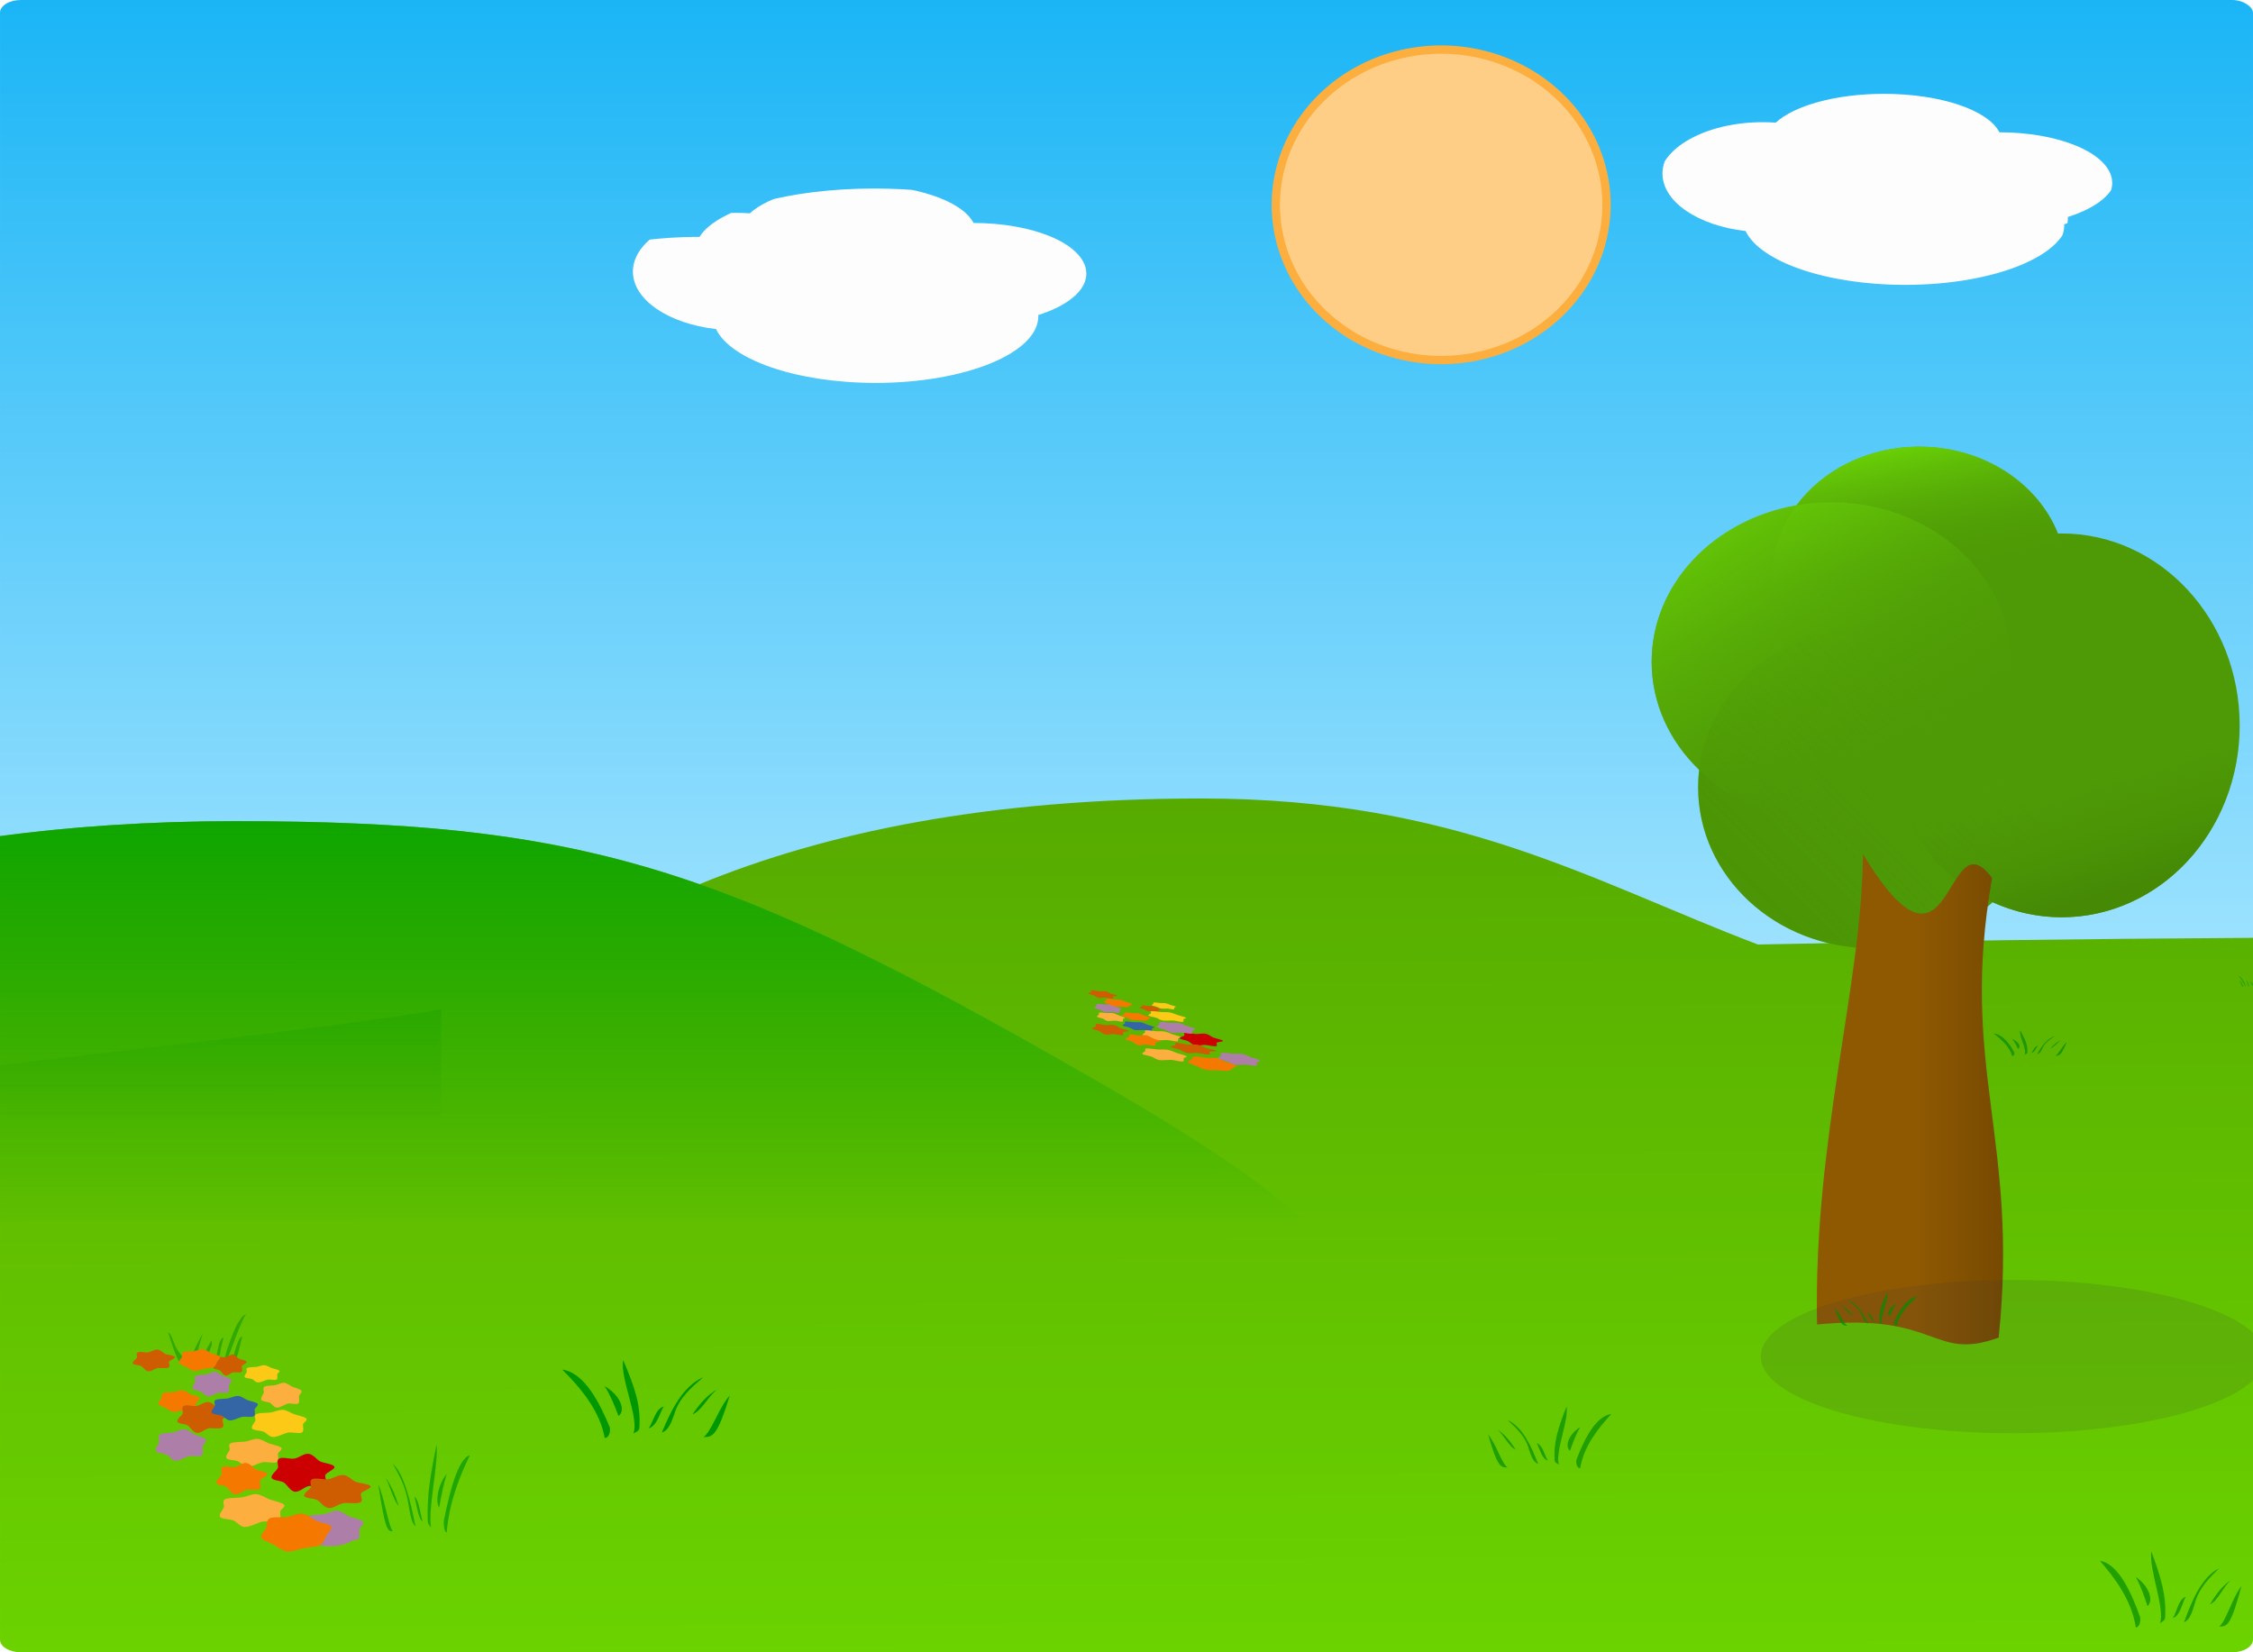 <?xml version="1.0"?><svg width="2271.438" height="1665.712" xmlns="http://www.w3.org/2000/svg" xmlns:xlink="http://www.w3.org/1999/xlink">
 <title>cartoonbackgroundimage</title>
 <defs>
  <clipPath id="clipPath4234" clipPathUnits="userSpaceOnUse">
   <path fill="#9cf000" stroke-width="3" stroke-linecap="round" stroke-linejoin="round" stroke-miterlimit="4" stroke-dashoffset="0" id="path4236" d="m-1805.498,-69.848c-11.656,0 -21.062,5.752 -21.062,12.875l0,830.031c73.681,-9.907 153.852,-15.062 237.156,-15.062c343.817,0 484.306,44.118 822.844,235.719c342.857,194.046 775.268,461.424 -891.406,464.281c-60.105,0.103 -116.484,-9.398 -168.594,-25.937l0,150.969c0,7.123 9.407,12.844 21.062,12.844l2229.344,0c11.656,0 21.031,-5.721 21.031,-12.844l0,-640l0,-67.406l0,-932.594c0,-7.123 -9.376,-12.875 -21.031,-12.875l-2229.344,0z"/>
  </clipPath>
  <clipPath id="clipPath4253" clipPathUnits="userSpaceOnUse">
   <path fill="url(#linearGradient4257)" stroke-width="3" stroke-linecap="round" stroke-linejoin="round" stroke-miterlimit="4" stroke-dashoffset="0" id="path4255" d="m-831.213,-92.705c-11.656,0 -21.062,5.752 -21.062,12.875l0,830.031l0,169.969l0,640c0,7.123 9.407,12.844 21.062,12.844l2229.344,0c11.655,0 21.031,-5.721 21.031,-12.844l0,-640l0,-67.406l0,-932.594c0,-7.123 -9.376,-12.875 -21.031,-12.875l-2229.344,0z"/>
  </clipPath>
  <filter id="filter4635" height="2.26" y="-0.63" width="1.382" x="-0.191">
   <feGaussianBlur id="feGaussianBlur4637" stdDeviation="40.508"/>
  </filter>
  <filter id="filter5183" height="1.596" y="-0.298" width="1.261" x="-0.13">
   <feGaussianBlur id="feGaussianBlur5185" stdDeviation="24.826"/>
  </filter>
  <clipPath id="clipPath5381" clipPathUnits="userSpaceOnUse">
   <path opacity="0.893" fill="#fdfdfd" stroke-width="5" stroke-linecap="round" stroke-linejoin="round" stroke-miterlimit="4" stroke-dashoffset="0" id="path5383" d="m864.88,186.029c-48.513,0 -90.277,11.93 -108.885,29.029c-4.269,-0.295 -8.609,-0.458 -13.02,-0.458c-57.892,0 -104.885,26.516 -104.885,59.185c0,28.592 35.996,52.465 83.786,57.98c14.848,30.919 81.281,54.263 160.925,54.263c90.548,0 164.043,-30.168 164.043,-67.344l-0.118,-1.083c29.334,-9.232 48.521,-24.502 48.521,-41.775l-0.422,-4.386c-5.101,-26.509 -53.967,-46.621 -113.326,-46.641c-11.48,-22.433 -59.406,-38.772 -116.62,-38.772z"/>
  </clipPath>
  <filter id="filter5445" height="1.438" y="-0.219" width="1.191" x="-0.096">
   <feGaussianBlur id="feGaussianBlur5447" stdDeviation="18.234"/>
  </filter>
  <clipPath id="clipPath5495" clipPathUnits="userSpaceOnUse">
   <path opacity="0.893" fill="#fdfdfd" stroke-width="5" stroke-linecap="round" stroke-linejoin="round" stroke-miterlimit="4" stroke-dashoffset="0" d="m1899.165,94.601c-48.512,0 -90.277,11.93 -108.885,29.029c-4.269,-0.295 -8.609,-0.458 -13.02,-0.458c-57.892,0 -104.884,26.516 -104.884,59.185c0,28.592 35.995,52.465 83.786,57.98c14.848,30.919 81.281,54.263 160.925,54.263c90.548,0 164.043,-30.168 164.043,-67.344l-0.118,-1.083c29.334,-9.232 48.521,-24.502 48.521,-41.775l-0.422,-4.386c-5.101,-26.509 -53.967,-46.621 -113.326,-46.641c-11.48,-22.433 -59.405,-38.772 -116.62,-38.772z" id="path5497"/>
  </clipPath>
  <filter id="filter5575" height="1.438" y="-0.219" width="1.192" x="-0.096">
   <feGaussianBlur id="feGaussianBlur5577" stdDeviation="18.254"/>
  </filter>
  <clipPath id="clipPath5671" clipPathUnits="userSpaceOnUse">
   <rect transform="translate(731.438, 201.181) translate(66.667, 29.63)" fill="url(#linearGradient5675)" stroke-width="3" stroke-linecap="round" stroke-linejoin="round" stroke-miterlimit="4" stroke-dashoffset="0" ry="21.597" rx="35.341" y="-243.841" x="-791.157" height="1722.987" width="3815.529" id="rect5673"/>
  </clipPath>
  <clipPath id="clipPath5677" clipPathUnits="userSpaceOnUse">
   <rect transform="translate(731.438, 201.181) translate(66.667, 29.63)" fill="url(#linearGradient5681)" stroke-width="3" stroke-linecap="round" stroke-linejoin="round" stroke-miterlimit="4" stroke-dashoffset="0" id="rect5679" width="3599.58" height="1625.471" x="-782.602" y="-231.604" rx="33.341" ry="20.375"/>
  </clipPath>
  <linearGradient id="linearGradient4641">
   <stop stop-color="#fcaf3e" id="stop4643" offset="0"/>
   <stop stop-color="#ffce86" id="stop4645" offset="1"/>
  </linearGradient>
  <linearGradient id="linearGradient4368">
   <stop stop-color="#69d007" offset="0" id="stop4370"/>
   <stop stop-color="#4e9a06" stop-opacity="0" offset="1" id="stop4372"/>
  </linearGradient>
  <linearGradient id="linearGradient4336">
   <stop stop-color="#458905" id="stop4338" offset="0"/>
   <stop stop-color="#4e9a06" stop-opacity="0" id="stop4340" offset="1"/>
  </linearGradient>
  <linearGradient id="linearGradient4328">
   <stop stop-color="#8f5902" id="stop4330" offset="0"/>
   <stop stop-color="#724701" id="stop4332" offset="1"/>
  </linearGradient>
  <linearGradient id="linearGradient4238">
   <stop stop-color="#55a800" id="stop4240" offset="0"/>
   <stop stop-color="#74e400" id="stop4242" offset="1"/>
  </linearGradient>
  <linearGradient id="linearGradient4191">
   <stop stop-color="#007900" id="stop4193" offset="0"/>
   <stop stop-color="#008400" stop-opacity="0" id="stop4195" offset="1"/>
  </linearGradient>
  <linearGradient id="linearGradient4180">
   <stop stop-color="#00a400" id="stop4182" offset="0"/>
   <stop stop-color="#00a400" stop-opacity="0" id="stop4184" offset="1"/>
  </linearGradient>
  <linearGradient id="linearGradient4103">
   <stop stop-color="#00acf4" id="stop4105" offset="0"/>
   <stop stop-color="#a6e5ff" id="stop4107" offset="1"/>
  </linearGradient>
  <linearGradient y2="1" x2="0.474" y1="-0.189" x1="0.474" id="linearGradient4109" xlink:href="#linearGradient4103"/>
  <linearGradient y2="0.524" x2="0.491" y1="-0.488" x1="0.492" id="linearGradient4200" xlink:href="#linearGradient4191"/>
  <linearGradient y2="978.176" x2="345.714" y1="-241.927" x1="345.714" gradientTransform="matrix(1,0,0,1,-120.838,-45.061)" gradientUnits="userSpaceOnUse" id="linearGradient4257" xlink:href="#linearGradient4103"/>
  <linearGradient y2="0.582" x2="0.357" y1="-0.121" x1="0.357" id="linearGradient4261" xlink:href="#linearGradient4180"/>
  <linearGradient y2="1.426" x2="0.511" y1="-0.07" x1="0.5" id="linearGradient4263" xlink:href="#linearGradient4238"/>
  <linearGradient y2="0.534" x2="0.656" y1="0.905" x1="0.762" id="linearGradient4382" xlink:href="#linearGradient4336"/>
  <linearGradient y2="0.5" x2="0.552" y1="0" x1="0.439" id="linearGradient4384" xlink:href="#linearGradient4368"/>
  <linearGradient y2="0.816" x2="0.683" y1="0" x1="0.11" id="linearGradient4386" xlink:href="#linearGradient4368"/>
  <linearGradient y2="0.18" x2="0.659" y1="0.752" x1="0.038" id="linearGradient4388" xlink:href="#linearGradient4336"/>
  <linearGradient y2="0.5" x2="1" y1="0.5" x1="0.5" id="linearGradient4390" xlink:href="#linearGradient4328"/>
  <radialGradient gradientUnits="userSpaceOnUse" gradientTransform="matrix(0.492,0.251,-0.197,0.387,1465.848,269.467)" r="284.199" fy="-27.638" fx="-640" cy="-27.638" cx="-640" id="radialGradient4647" xlink:href="#linearGradient4641"/>
  <linearGradient y2="978.176" x2="345.714" y1="-241.927" x1="345.714" gradientTransform="matrix(1.68,0,0,1.68,437.492,-163.819)" gradientUnits="userSpaceOnUse" id="linearGradient5675" xlink:href="#linearGradient4103"/>
  <linearGradient y2="978.176" x2="345.714" y1="-241.927" x1="345.714" gradientTransform="matrix(1.585,0,0,1.585,376.509,-156.112)" gradientUnits="userSpaceOnUse" id="linearGradient5681" xlink:href="#linearGradient4103"/>
 </defs>
 <g>
  <title>Layer 1</title>
  <g display="inline" id="layer2">
   <rect fill="url(#linearGradient4109)" stroke-width="3" stroke-linecap="round" stroke-linejoin="round" stroke-miterlimit="4" stroke-dashoffset="0" ry="12.857" rx="21.039" y="0" x="0.009" height="1025.714" width="2271.428" id="rect2160"/>
   <path fill="url(#linearGradient4263)" stroke-width="3" stroke-linecap="round" stroke-linejoin="round" stroke-miterlimit="4" stroke-dashoffset="0" id="path4202" d="m1211.438,804.962c-215.172,0 -379.222,34.241 -506.188,86.406c-139.693,-48.926 -270.224,-63.531 -468.094,-63.531c-83.303,0 -163.476,5.155 -237.156,15.062l0,809.969c0,7.123 9.407,12.844 21.062,12.844l2229.344,0c11.656,0 21.031,-5.721 21.031,-12.844l0,-707.406c-167.743,0.928 -334.179,3.174 -499.125,6.719c-168.048,-63.884 -304.033,-147.219 -560.875,-147.219z"/>
   <path fill="url(#linearGradient4200)" stroke-width="3" stroke-linecap="round" stroke-linejoin="round" stroke-miterlimit="4" stroke-dashoffset="0" clip-path="url(#clipPath4234)" id="path4113" d="m1960.009,1006.4c273.656,51.379 3923.446,427.816 -745.714,375.714c-4661.08,-52.102 -787.936,-313.384 -700,-381.429c140,-108.331 353.326,-195.714 697.143,-195.714c343.817,0 471.074,149.329 748.571,201.429z"/>
   <path fill="url(#linearGradient4261)" stroke-width="3" stroke-linecap="round" stroke-linejoin="round" stroke-miterlimit="4" stroke-dashoffset="0" clip-path="url(#clipPath4253)" id="path4111" d="m1060.009,1063.543c342.857,194.046 775.246,461.429 -891.429,464.286c-343.817,0.59 -565.515,-312.666 -565.714,-464.286c-0.19,-148.015 290.469,-235.714 634.286,-235.714c343.817,0 484.319,44.113 822.857,235.714z"/>
  </g>
  <path opacity="0.031" fill="#000000" stroke-width="5" stroke-linecap="round" stroke-linejoin="round" stroke-miterlimit="4" stroke-dashoffset="0" filter="url(#filter5183)" id="path5189" d="m884.306,1070.051c67.917,0 126.387,11.93 152.437,29.029c5.976,-0.295 12.053,-0.458 18.228,-0.458c81.048,0 146.837,26.516 146.837,59.185c0,28.591 -50.393,52.464 -117.299,57.98c-20.787,30.919 -113.792,54.263 -225.293,54.263c-126.767,0 -229.658,-30.168 -229.658,-67.344l0.165,-1.083c-41.067,-9.232 -67.928,-24.502 -67.928,-41.775l0.59,-4.386c7.141,-26.509 75.554,-46.621 158.655,-46.641c16.072,-22.433 83.167,-38.772 163.267,-38.772z"/>
  <g transform="matrix(0.546, 0, 0, 0.546, 940.019, 86.967)" id="g4374">
   <path fill="#4e9a06" stroke-width="3" stroke-linecap="round" stroke-linejoin="round" stroke-miterlimit="4" stroke-dashoffset="0" d="m1822.443,665.704c-94.875,0 -178.408,43.143 -226.937,108.406c-152.312,26.532 -267.344,145.771 -267.344,288.75c0,76.828 33.231,146.792 87.594,199.219c-1.23,10.58 -1.875,21.337 -1.875,32.219c0,164.023 143.36,297.125 320,297.125c87.113,0 166.123,-32.383 223.844,-84.875c39.23,17.855 82.359,27.75 127.594,27.75c181.372,0 328.562,-158.747 328.562,-354.312c0,-195.566 -147.191,-354.281 -328.562,-354.281c-2.302,0 -4.615,0.043 -6.906,0.094c-37.267,-93.219 -137.832,-160.094 -255.969,-160.094z" id="path4314"/>
   <path fill="url(#linearGradient4382)" stroke-width="3" stroke-linecap="round" stroke-linejoin="round" stroke-miterlimit="4" stroke-dashoffset="0" id="path4305" d="m2413.876,1179.999a328.571,354.286 0 1 1 -657.143,0a328.571,354.286 0 1 1 657.143,0z"/>
   <path fill="url(#linearGradient4384)" stroke-width="3" stroke-linecap="round" stroke-linejoin="round" stroke-miterlimit="4" stroke-dashoffset="0" id="path4301" d="m2093.876,905.713a271.429,240 0 1 1 -542.857,0a271.429,240 0 1 1 542.857,0z"/>
   <path fill="url(#linearGradient4386)" stroke-width="3" stroke-linecap="round" stroke-linejoin="round" stroke-miterlimit="4" stroke-dashoffset="0" id="path4303" d="m1991.019,1062.856a331.429,294.286 0 1 1 -662.857,0a331.429,294.286 0 1 1 662.857,0z"/>
   <path opacity="0.311" fill="url(#linearGradient4388)" stroke-width="3" stroke-linecap="round" stroke-linejoin="round" stroke-miterlimit="4" stroke-dashoffset="0" id="path4307" d="m2053.876,1294.284a320,297.143 0 1 1 -640,0a320,297.143 0 1 1 640,0z"/>
   <path fill="url(#linearGradient4390)" stroke-width="3" stroke-linecap="round" stroke-linejoin="round" stroke-miterlimit="4" stroke-dashoffset="0" d="m1718.346,1417.513c167.685,278.802 150.513,-74.751 238.396,44.447c-61.619,349.513 50.508,480.833 12.122,848.528c-123.239,44.447 -110.107,-46.467 -335.37,-24.244c-7.071,-341.431 82.832,-626.295 84.853,-868.731z" id="rect4323"/>
  </g>
  <path opacity="0.698" fill="#1e9e00" stroke-width="3" stroke-linecap="round" stroke-linejoin="round" stroke-miterlimit="4" stroke-dashoffset="0" d="m248.005,1325.03c-4.183,1.427 -5.23,4.703 -8.742,9.602c-4.571,8.408 -13.829,33.589 -12.788,37.707c1.381,7.417 13.012,-34.612 21.53,-47.309zm-78.536,18.335c9.929,30.302 10.863,32.572 18.607,32.132c-1.644,-5.591 -6.365,-10.145 -9.678,-15.458c-3.531,-5.664 -5.451,-16.255 -8.928,-16.674zm34.899,1.105c-11.3,19.798 -12.507,26.929 -10.604,29.159c3.48,2.152 2.721,-3.465 10.604,-29.159zm21.141,4.246c-2.782,-0.76 -4.809,6.098 -5.914,11.707c-2.823,14.321 -2.855,12.254 -0.952,13.468c2.624,1.673 2.607,-12.939 6.866,-25.175zm18.712,-1.315c-2.912,0.14 -4.426,5.941 -6.468,11.296c-2.051,10.211 -8.019,16.554 -3.81,16.942c4.185,0.386 7.081,-16.118 10.278,-28.238zm-31.208,3.928c-9.183,16.418 -11.147,21.454 -7.458,22.132c2.378,0.437 2.566,-3.575 5.28,-10.32c1.749,-4.345 3.929,-8.152 2.178,-11.812z" id="path7786"/>
  <g id="g7640">
   <path fill="#ad7fa8" stroke-width="3" stroke-linecap="round" stroke-linejoin="round" stroke-miterlimit="4" stroke-dashoffset="0" id="path4271" d="m362.513,1542.507a30,16.286 0 1 1 -60,0a30,16.286 0 1 1 60,0z"/>
   <path fill="#ce5c00" stroke-width="3" stroke-linecap="round" stroke-linejoin="round" stroke-miterlimit="4" stroke-dashoffset="0" d="m243.464,1383.078c-1.719,1.158 -5.96,0.099 -8.367,0.481c-2.487,0.395 -5.171,3.606 -7.691,3.136c-2.439,-0.454 -3.999,-4.03 -5.78,-5.154c-1.84,-1.161 -5.577,-0.928 -6.379,-2.485c-0.776,-1.507 2.538,-3.949 3.203,-5.475c0.688,-1.576 -1.083,-4.229 0.771,-5.354c1.794,-1.088 5.755,0.424 8.131,0.003c2.455,-0.435 5.075,-3.048 7.614,-2.662c2.458,0.374 4.079,3.056 5.88,4.135c1.861,1.114 6.875,1.443 7.727,2.96c0.825,1.469 -4.22,3.189 -4.729,4.731c-0.525,1.593 1.395,4.487 -0.381,5.683z" id="path5606"/>
   <path fill="#f57900" stroke-width="3" stroke-linecap="round" stroke-linejoin="round" stroke-miterlimit="4" stroke-dashoffset="0" d="m194.649,1419.636c-2.156,1.179 -6.272,1.393 -9.333,1.807c-3.061,0.413 -7.543,2.395 -10.556,1.911c-3.013,-0.484 -5.759,-2.869 -7.953,-4.005c-2.195,-1.136 -6.178,-2.29 -7.106,-3.845c-0.929,-1.555 2.057,-3.95 2.786,-5.485c0.729,-1.535 -0.111,-4.535 2.137,-5.641c2.248,-1.107 7.788,-0.426 10.71,-0.921c2.922,-0.495 5.753,-2.213 8.791,-1.811c3.039,0.402 5.769,2.819 7.954,4.005c2.185,1.186 7.91,1.77 8.9,3.286c0.99,1.516 -2.092,4.013 -2.91,5.527c-0.818,1.513 -1.263,3.996 -3.419,5.174z" id="path5604"/>
   <path fill="#fcc916" stroke-width="3" stroke-linecap="round" stroke-linejoin="round" stroke-miterlimit="4" stroke-dashoffset="0" id="path5600" d="m278.696,1390.81c-1.712,0.918 -6.621,-0.452 -8.985,0.037c-2.364,0.489 -7.218,3.115 -9.809,2.812c-2.59,-0.304 -3.897,-2.716 -6.074,-3.476c-2.177,-0.76 -6.039,-0.656 -7.051,-1.792c-1.013,-1.135 1.336,-3.791 1.945,-4.973c0.609,-1.182 -1.159,-3.343 0.533,-4.322c1.692,-0.979 6.829,-0.781 9.348,-1.106c2.519,-0.325 5.351,-1.884 7.988,-1.682c2.637,0.202 5.213,2.158 7.403,2.873c2.19,0.714 6.379,1.507 7.543,2.632c1.164,1.125 -1.746,2.417 -2.035,3.642c-0.289,1.225 0.906,4.438 -0.806,5.355z"/>
   <path fill="#ad7fa8" stroke-width="3" stroke-linecap="round" stroke-linejoin="round" stroke-miterlimit="4" stroke-dashoffset="0" id="path5598" d="m230.038,1403.484c-1.922,1.341 -7.362,-0.04 -10.083,0.635c-2.722,0.676 -7.454,3.921 -10.393,3.538c-2.939,-0.383 -4.627,-3.644 -7.031,-4.752c-2.404,-1.108 -7.088,-1.251 -8.197,-2.898c-1.109,-1.646 1.762,-4.971 2.376,-6.694c0.614,-1.723 -1.269,-4.789 0.64,-6.184c1.908,-1.396 7.505,-1.064 10.338,-1.592c2.833,-0.528 6.149,-2.818 9.119,-2.528c2.97,0.291 5.547,3.144 7.962,4.212c2.415,1.068 7.325,2.011 8.541,3.65c1.216,1.639 -2.05,3.741 -2.44,5.503c-0.389,1.762 1.092,5.768 -0.831,7.11z"/>
   <path fill="#ce5c00" stroke-width="3" stroke-linecap="round" stroke-linejoin="round" stroke-miterlimit="4" stroke-dashoffset="0" id="path5594" d="m223.933,1439.208c-2.744,1.703 -9.515,0.145 -13.357,0.708c-3.97,0.582 -8.255,5.306 -12.277,4.615c-3.894,-0.669 -6.384,-5.93 -9.227,-7.584c-2.938,-1.708 -8.903,-1.366 -10.183,-3.657c-1.238,-2.218 4.051,-5.811 5.114,-8.056c1.098,-2.319 -1.729,-6.223 1.231,-7.878c2.865,-1.601 9.187,0.624 12.98,0.005c3.919,-0.64 8.101,-4.486 12.155,-3.916c3.924,0.551 6.511,4.497 9.388,6.084c2.971,1.639 10.974,2.123 12.335,4.355c1.317,2.161 -6.737,4.692 -7.549,6.961c-0.838,2.344 2.226,6.603 -0.608,8.362z"/>
   <path fill="#3465a4" stroke-width="3" stroke-linecap="round" stroke-linejoin="round" stroke-miterlimit="4" stroke-dashoffset="0" d="m255.818,1427.769c-2.27,1.341 -8.691,-0.04 -11.905,0.635c-3.214,0.676 -8.8,3.921 -12.271,3.538c-3.47,-0.383 -5.463,-3.644 -8.301,-4.752c-2.838,-1.108 -8.368,-1.251 -9.678,-2.898c-1.31,-1.646 2.081,-4.971 2.805,-6.694c0.725,-1.723 -1.498,-4.789 0.755,-6.184c2.253,-1.396 8.86,-1.064 12.205,-1.592c3.345,-0.528 7.26,-2.818 10.766,-2.528c3.506,0.291 6.549,3.144 9.4,4.212c2.851,1.068 8.648,2.011 10.084,3.65c1.435,1.639 -2.421,3.741 -2.88,5.503c-0.46,1.762 1.289,5.768 -0.981,7.11z" id="path5592"/>
   <path fill="#fcaf3e" stroke-width="3" stroke-linecap="round" stroke-linejoin="round" stroke-miterlimit="4" stroke-dashoffset="0" d="m279.01,1474.04c-2.717,1.483 -10.508,-0.731 -14.26,0.06c-3.751,0.791 -11.456,5.035 -15.567,4.544c-4.111,-0.491 -6.185,-4.39 -9.64,-5.618c-3.455,-1.228 -9.584,-1.061 -11.191,-2.895c-1.607,-1.834 2.121,-6.126 3.087,-8.036c0.966,-1.91 -1.839,-5.402 0.847,-6.984c2.685,-1.581 10.838,-1.261 14.836,-1.787c3.998,-0.526 8.493,-3.044 12.678,-2.718c4.185,0.326 8.273,3.488 11.75,4.642c3.476,1.154 10.123,2.435 11.971,4.253c1.847,1.818 -2.771,3.906 -3.23,5.886c-0.459,1.98 1.438,7.172 -1.28,8.655z" id="path5590"/>
   <path fill="#cc0000" stroke-width="3" stroke-linecap="round" stroke-linejoin="round" stroke-miterlimit="4" stroke-dashoffset="0" d="m327.383,1497.26c-3.257,2.093 -11.292,0.179 -15.852,0.87c-4.711,0.714 -9.797,6.52 -14.571,5.671c-4.621,-0.822 -7.576,-7.288 -10.951,-9.319c-3.487,-2.099 -10.566,-1.678 -12.085,-4.494c-1.47,-2.725 4.808,-7.141 6.069,-9.899c1.303,-2.85 -2.052,-7.648 1.46,-9.68c3.4,-1.968 10.903,0.767 15.405,0.006c4.651,-0.786 9.614,-5.512 14.425,-4.812c4.657,0.677 7.728,5.526 11.141,7.476c3.526,2.014 13.025,2.609 14.639,5.352c1.563,2.656 -7.996,5.766 -8.959,8.554c-0.995,2.881 2.642,8.114 -0.722,10.276z" id="path5586"/>
   <path fill="#fcaf3e" stroke-width="3" stroke-linecap="round" stroke-linejoin="round" stroke-miterlimit="4" stroke-dashoffset="0" id="path5582" d="m281.047,1533.928c-3.168,1.747 -12.251,-0.861 -16.624,0.071c-4.373,0.931 -13.356,5.93 -18.148,5.352c-4.793,-0.579 -7.21,-5.171 -11.238,-6.617c-4.028,-1.447 -11.173,-1.25 -13.047,-3.41c-1.873,-2.161 2.472,-7.216 3.598,-9.466c1.126,-2.25 -2.144,-6.364 0.987,-8.226c3.131,-1.863 12.635,-1.486 17.296,-2.105c4.661,-0.619 9.901,-3.586 14.78,-3.202c4.879,0.384 9.645,4.108 13.698,5.468c4.053,1.36 11.802,2.868 13.956,5.009c2.154,2.141 -3.231,4.6 -3.766,6.933c-0.535,2.333 1.676,8.448 -1.492,10.194z"/>
   <path fill="#ad7fa8" stroke-width="3" stroke-linecap="round" stroke-linejoin="round" stroke-miterlimit="4" stroke-dashoffset="0" id="path5576" d="m360.903,1551.781c-3,1.884 -11.487,-0.057 -15.734,0.892c-4.247,0.949 -11.631,5.508 -16.218,4.971c-4.587,-0.537 -7.22,-5.119 -10.971,-6.676c-3.751,-1.557 -11.06,-1.758 -12.791,-4.071c-1.731,-2.313 2.75,-6.983 3.708,-9.403c0.958,-2.42 -1.979,-6.727 0.998,-8.688c2.977,-1.961 11.71,-1.495 16.131,-2.236c4.42,-0.741 9.595,-3.959 14.229,-3.551c4.634,0.408 8.656,4.417 12.423,5.917c3.768,1.5 11.43,2.825 13.327,5.127c1.897,2.302 -3.199,5.256 -3.807,7.73c-0.607,2.475 1.704,8.103 -1.296,9.987z"/>
   <path fill="#f57900" stroke-width="3" stroke-linecap="round" stroke-linejoin="round" stroke-miterlimit="4" stroke-dashoffset="0" d="m322.919,1557.497c-3.671,2.065 -10.682,2.441 -15.896,3.165c-5.213,0.724 -12.846,4.196 -17.978,3.348c-5.132,-0.848 -9.808,-5.026 -13.546,-7.016c-3.738,-1.99 -10.521,-4.012 -12.103,-6.737c-1.582,-2.725 3.504,-6.921 4.745,-9.611c1.241,-2.689 -0.189,-7.945 3.639,-9.884c3.828,-1.939 13.265,-0.747 18.241,-1.614c4.977,-0.867 9.798,-3.876 14.973,-3.172c5.175,0.704 9.825,4.939 13.546,7.016c3.721,2.077 13.472,3.1 15.158,5.756c1.687,2.656 -3.563,7.031 -4.956,9.683c-1.393,2.652 -2.151,7 -5.823,9.066z" id="path5574"/>
   <path fill="#fcc916" stroke-width="3" stroke-linecap="round" stroke-linejoin="round" stroke-miterlimit="4" stroke-dashoffset="0" d="m304.297,1444.158c-2.683,1.445 -10.374,-0.712 -14.078,0.058c-3.703,0.771 -11.31,4.907 -15.368,4.428c-4.058,-0.479 -6.106,-4.278 -9.517,-5.475c-3.411,-1.197 -9.462,-1.034 -11.048,-2.822c-1.586,-1.788 2.094,-5.971 3.047,-7.832c0.953,-1.861 -1.815,-5.265 0.836,-6.806c2.651,-1.541 10.7,-1.229 14.647,-1.742c3.947,-0.512 8.385,-2.967 12.516,-2.649c4.132,0.318 8.168,3.399 11.6,4.524c3.432,1.125 9.994,2.373 11.818,4.145c1.824,1.772 -2.736,3.806 -3.189,5.736c-0.453,1.93 1.419,6.989 -1.263,8.434z" id="path5578"/>
   <path fill="#ce5c00" stroke-width="3" stroke-linecap="round" stroke-linejoin="round" stroke-miterlimit="4" stroke-dashoffset="0" id="path5580" d="m169.881,1378.669c-2.195,1.197 -7.61,0.102 -10.684,0.498c-3.175,0.408 -6.602,3.727 -9.82,3.242c-3.115,-0.47 -5.106,-4.166 -7.381,-5.328c-2.35,-1.2 -7.121,-0.959 -8.145,-2.569c-0.991,-1.558 3.24,-4.082 4.09,-5.659c0.878,-1.629 -1.383,-4.372 0.984,-5.534c2.291,-1.125 7.348,0.438 10.383,0.003c3.135,-0.449 6.48,-3.151 9.722,-2.751c3.138,0.387 5.208,3.159 7.509,4.274c2.377,1.152 8.778,1.491 9.866,3.06c1.053,1.518 -5.389,3.296 -6.038,4.89c-0.67,1.647 1.781,4.638 -0.487,5.875z"/>
   <path fill="#ce5c00" stroke-width="3" stroke-linecap="round" stroke-linejoin="round" stroke-miterlimit="4" stroke-dashoffset="0" d="m363.257,1514.552c-3.44,1.82 -11.927,0.155 -16.743,0.757c-4.976,0.621 -10.347,5.67 -15.39,4.932c-4.881,-0.714 -8.002,-6.338 -11.567,-8.104c-3.683,-1.826 -11.161,-1.459 -12.764,-3.908c-1.552,-2.37 5.078,-6.21 6.41,-8.609c1.376,-2.478 -2.167,-6.651 1.542,-8.418c3.591,-1.711 11.516,0.667 16.271,0.005c4.913,-0.684 10.155,-4.793 15.236,-4.185c4.918,0.589 8.162,4.806 11.767,6.501c3.724,1.752 13.757,2.269 15.462,4.654c1.65,2.309 -8.445,5.014 -9.463,7.439c-1.051,2.505 2.791,7.056 -0.763,8.937z" id="path5584"/>
   <path fill="#f57900" stroke-width="3" stroke-linecap="round" stroke-linejoin="round" stroke-miterlimit="4" stroke-dashoffset="0" id="path5588" d="m261.531,1501.228c-2.634,1.743 -9.134,0.149 -12.823,0.724c-3.811,0.595 -7.924,5.427 -11.786,4.721c-3.738,-0.684 -6.128,-6.066 -8.858,-7.757c-2.82,-1.747 -8.547,-1.397 -9.775,-3.74c-1.189,-2.268 3.889,-5.944 4.909,-8.24c1.054,-2.372 -1.66,-6.366 1.181,-8.058c2.75,-1.638 8.819,0.638 12.461,0.005c3.762,-0.654 7.777,-4.588 11.668,-4.006c3.767,0.564 6.251,4.6 9.012,6.223c2.852,1.677 10.535,2.171 11.841,4.455c1.264,2.21 -6.468,4.799 -7.247,7.12c-0.805,2.398 2.137,6.754 -0.584,8.554z"/>
   <path fill="#ad7fa8" stroke-width="3" stroke-linecap="round" stroke-linejoin="round" stroke-miterlimit="4" stroke-dashoffset="0" d="m203.292,1467.268c-2.478,1.729 -9.49,-0.052 -12.999,0.819c-3.509,0.871 -9.609,5.055 -13.399,4.561c-3.789,-0.493 -5.965,-4.698 -9.064,-6.126c-3.099,-1.429 -9.137,-1.613 -10.567,-3.736c-1.43,-2.122 2.272,-6.408 3.063,-8.629c0.791,-2.221 -1.635,-6.173 0.825,-7.972c2.46,-1.799 9.675,-1.372 13.327,-2.052c3.652,-0.68 7.927,-3.633 11.755,-3.258c3.828,0.375 7.151,4.053 10.263,5.43c3.113,1.376 9.443,2.592 11.01,4.705c1.567,2.113 -2.643,4.823 -3.145,7.094c-0.502,2.271 1.408,7.436 -1.071,9.165z" id="path5596"/>
   <path fill="#f57900" stroke-width="3" stroke-linecap="round" stroke-linejoin="round" stroke-miterlimit="4" stroke-dashoffset="0" id="path5602" d="m215.363,1378.207c-2.156,1.179 -6.272,1.393 -9.333,1.807c-3.061,0.413 -7.543,2.395 -10.556,1.911c-3.013,-0.484 -5.759,-2.869 -7.953,-4.005c-2.195,-1.136 -6.178,-2.29 -7.106,-3.845c-0.929,-1.555 2.057,-3.95 2.786,-5.485c0.729,-1.535 -0.111,-4.535 2.137,-5.641c2.248,-1.107 7.788,-0.426 10.71,-0.921c2.922,-0.495 5.753,-2.213 8.791,-1.811c3.038,0.402 5.769,2.819 7.954,4.005c2.185,1.186 7.91,1.77 8.9,3.286c0.99,1.516 -2.092,4.013 -2.91,5.527c-0.818,1.513 -1.263,3.996 -3.419,5.174z"/>
   <path fill="#fcaf3e" stroke-width="3" stroke-linecap="round" stroke-linejoin="round" stroke-miterlimit="4" stroke-dashoffset="0" id="path7636" d="m300.55,1414.942c-1.982,1.323 -7.665,-0.652 -10.401,0.053c-2.736,0.706 -8.356,4.492 -11.355,4.054c-2.999,-0.438 -4.511,-3.916 -7.031,-5.012c-2.52,-1.096 -6.991,-0.947 -8.163,-2.583c-1.172,-1.636 1.547,-5.466 2.251,-7.17c0.704,-1.704 -1.341,-4.82 0.618,-6.231c1.959,-1.411 7.905,-1.125 10.822,-1.595c2.916,-0.469 6.195,-2.716 9.247,-2.425c3.053,0.291 6.035,3.112 8.57,4.142c2.536,1.03 7.384,2.172 8.731,3.794c1.348,1.622 -2.021,3.484 -2.356,5.251c-0.335,1.767 1.049,6.398 -0.933,7.721z"/>
  </g>
  <path opacity="0.364" fill="#323232" stroke-width="3" stroke-linecap="round" stroke-linejoin="round" stroke-miterlimit="4" stroke-dashoffset="0" filter="url(#filter4635)" d="m2283.818,1367.617a254.286,77.143 0 1 1 -508.571,0a254.286,77.143 0 1 1 508.571,0z" id="path4397"/>
  <path fill="url(#radialGradient4647)" stroke="#fcaf3e" stroke-width="8.399" stroke-linecap="round" stroke-linejoin="round" stroke-miterlimit="4" stroke-dashoffset="0" clip-path="url(#clipPath5671)" d="m1619.645,206.486a166.687,156.482 0 1 1 -333.375,0a166.687,156.482 0 1 1 333.375,0z" id="path4639"/>
  <path fill="#fdfdfd" stroke-width="5" stroke-linecap="round" stroke-linejoin="round" stroke-miterlimit="4" stroke-dashoffset="0" filter="url(#filter5575)" clip-path="url(#clipPath5495)" id="path4984" d="m1902.869,87.193c-48.512,0 -90.277,11.93 -108.885,29.029c-4.269,-0.295 -8.609,-0.458 -13.02,-0.458c-57.892,0 -104.884,26.516 -104.884,59.185c0,28.592 35.995,52.465 83.786,57.98c14.848,30.919 81.281,54.263 160.925,54.263c90.548,0 164.042,-30.168 164.042,-67.344l-0.118,-1.083c29.334,-9.232 48.521,-24.502 48.521,-41.775l-0.422,-4.386c-5.101,-26.509 -53.967,-46.621 -113.326,-46.641c-11.48,-22.433 -59.405,-38.772 -116.62,-38.772z"/>
  <path fill="#fdfdfd" stroke-width="5" stroke-linecap="round" stroke-linejoin="round" stroke-miterlimit="4" stroke-dashoffset="0" filter="url(#filter5445)" clip-path="url(#clipPath5381)" d="m881.65,190.051c73.374,0 136.543,14.998 164.686,36.494c6.457,-0.371 13.022,-0.575 19.692,-0.575c87.56,0 158.636,33.334 158.636,74.404c0,35.944 -54.443,65.955 -126.725,72.889c-22.458,38.87 -122.936,68.217 -243.396,68.217c-136.953,0 -248.112,-37.926 -248.112,-84.661l0.178,-1.361c-44.367,-11.606 -73.387,-30.802 -73.387,-52.517l0.638,-5.514c7.715,-33.326 81.625,-58.609 171.404,-58.634c17.363,-28.202 89.85,-48.742 176.386,-48.742z" id="path5187"/>
  <g opacity="0.698" fill="#009800" display="inline" id="g5828" transform="matrix(-0.211, 0, 0, 0.556, -341.333, 359.596)">
   <path fill="#009800" stroke-width="5" stroke-linecap="round" stroke-linejoin="round" stroke-miterlimit="4" stroke-dashoffset="0" id="path5830" d="m-3752.124,2131.599c-12.956,-57.301 -65.418,-104.149 -110.755,-139.778c58.284,5.964 98.62,69.925 124.038,117.934c2.573,8.976 -2.445,22.198 -13.283,21.844z"/>
   <path fill="#009800" stroke-width="5" stroke-linecap="round" stroke-linejoin="round" stroke-miterlimit="4" stroke-dashoffset="0" id="path5832" d="m-3677.543,2122.922c16.922,-30.073 -35.48,-114.77 -26.256,-150.66c29.29,54.484 47.241,92.356 42.015,140.913c-3.417,5.675 -10.499,6.567 -15.759,9.747z"/>
   <path fill="#009800" stroke-width="5" stroke-linecap="round" stroke-linejoin="round" stroke-miterlimit="4" stroke-dashoffset="0" id="path5834" d="m-3603.031,2120.557c25.249,-47.251 55.259,-94.922 108.538,-113.319c-29.528,20.459 -63.096,41.024 -76.158,76.46c-6.845,14.83 -14.696,32.876 -32.381,36.858z"/>
   <path fill="#009800" stroke-width="5" stroke-linecap="round" stroke-linejoin="round" stroke-miterlimit="4" stroke-dashoffset="0" id="path5836" d="m-3494.258,2129.515c20.264,-9.16 40.634,-61.067 69.031,-84.929c-31.307,78.414 -42.604,86.368 -69.031,84.929z"/>
   <path fill="#009800" stroke-width="5" stroke-linecap="round" stroke-linejoin="round" stroke-miterlimit="4" stroke-dashoffset="0" id="path5838" d="m-3637.317,2111.986c12.68,-15.091 17.682,-39.511 39.27,-44.825c-11.711,15.824 -17.507,39.78 -39.27,44.825z"/>
   <path fill="#009800" stroke-width="5" stroke-linecap="round" stroke-linejoin="round" stroke-miterlimit="4" stroke-dashoffset="0" id="path5840" d="m-3716.114,2086.681c-10.25,-21.323 -21.088,-42.661 -36.166,-61.047c42.017,18.972 55.65,50.302 36.166,61.047z"/>
   <path fill="#009800" stroke-width="5" stroke-linecap="round" stroke-linejoin="round" stroke-miterlimit="4" stroke-dashoffset="0" id="path5842" d="m-3522.725,2083.306c18.253,-21.315 39.844,-40.696 65.96,-51.724c-22.992,11.943 -42.077,44.868 -65.96,51.724z"/>
  </g>
  <g opacity="0.698" fill="#008c00" display="inline" transform="matrix(-0.284, 0, 0, 0.391, 808.187, 580.556)" id="g5844">
   <path fill="#008c00" stroke-width="5" stroke-linecap="round" stroke-linejoin="round" stroke-miterlimit="4" stroke-dashoffset="0" d="m-2763.758,2300.729c-12.956,-57.301 -65.418,-104.149 -110.755,-139.778c58.285,5.964 98.621,69.925 124.038,117.934c2.573,8.976 -2.445,22.198 -13.283,21.845z" id="path5846"/>
   <path fill="#008c00" stroke-width="5" stroke-linecap="round" stroke-linejoin="round" stroke-miterlimit="4" stroke-dashoffset="0" d="m-2689.177,2292.052c16.922,-30.073 -35.48,-114.769 -26.256,-150.66c29.29,54.484 47.241,92.356 42.015,140.913c-3.417,5.675 -10.499,6.568 -15.759,9.747z" id="path5848"/>
   <path fill="#008c00" stroke-width="5" stroke-linecap="round" stroke-linejoin="round" stroke-miterlimit="4" stroke-dashoffset="0" d="m-2614.665,2289.688c25.249,-47.251 55.258,-94.921 108.538,-113.319c-29.527,20.459 -63.096,41.024 -76.158,76.46c-6.845,14.83 -14.696,32.876 -32.38,36.858z" id="path5850"/>
   <path fill="#008c00" stroke-width="5" stroke-linecap="round" stroke-linejoin="round" stroke-miterlimit="4" stroke-dashoffset="0" d="m-2505.892,2298.646c20.264,-9.16 40.634,-61.067 69.03,-84.929c-31.307,78.414 -42.604,86.368 -69.03,84.929z" id="path5852"/>
   <path fill="#008c00" stroke-width="5" stroke-linecap="round" stroke-linejoin="round" stroke-miterlimit="4" stroke-dashoffset="0" d="m-2648.951,2281.116c12.68,-15.091 17.682,-39.51 39.27,-44.824c-11.711,15.824 -17.507,39.78 -39.27,44.824z" id="path5854"/>
   <path fill="#008c00" stroke-width="5" stroke-linecap="round" stroke-linejoin="round" stroke-miterlimit="4" stroke-dashoffset="0" d="m-2727.748,2255.812c-10.25,-21.323 -21.087,-42.661 -36.166,-61.047c42.017,18.971 55.649,50.302 36.166,61.047z" id="path5856"/>
   <path fill="#008c00" stroke-width="5" stroke-linecap="round" stroke-linejoin="round" stroke-miterlimit="4" stroke-dashoffset="0" d="m-2534.36,2252.437c18.254,-21.316 39.845,-40.696 65.96,-51.724c-22.992,11.943 -42.077,44.868 -65.96,51.724z" id="path5858"/>
  </g>
  <g opacity="0.698" fill="#008c00" display="inline" id="g5860" transform="matrix(0.326, 0, 0, 0.48, 1333.72, 586.943)">
   <path fill="#008c00" stroke-width="5" stroke-linecap="round" stroke-linejoin="round" stroke-miterlimit="4" stroke-dashoffset="0" id="path5862" d="m2514.038,2195.23c-12.956,-57.3 -65.418,-104.149 -110.755,-139.778c58.284,5.964 98.62,69.925 124.038,117.934c2.573,8.976 -2.445,22.198 -13.283,21.844z"/>
   <path fill="#008c00" stroke-width="5" stroke-linecap="round" stroke-linejoin="round" stroke-miterlimit="4" stroke-dashoffset="0" id="path5864" d="m2588.618,2186.553c16.922,-30.073 -35.48,-114.769 -26.256,-150.66c29.29,54.484 47.241,92.356 42.015,140.913c-3.417,5.675 -10.499,6.568 -15.759,9.747z"/>
   <path fill="#008c00" stroke-width="5" stroke-linecap="round" stroke-linejoin="round" stroke-miterlimit="4" stroke-dashoffset="0" id="path5866" d="m2663.13,2184.189c25.249,-47.251 55.259,-94.921 108.538,-113.318c-29.528,20.459 -63.096,41.024 -76.158,76.46c-6.845,14.83 -14.696,32.876 -32.381,36.858z"/>
   <path fill="#008c00" stroke-width="5" stroke-linecap="round" stroke-linejoin="round" stroke-miterlimit="4" stroke-dashoffset="0" id="path5868" d="m2771.903,2193.147c20.264,-9.16 40.634,-61.067 69.031,-84.929c-31.307,78.414 -42.604,86.368 -69.031,84.929z"/>
   <path fill="#008c00" stroke-width="5" stroke-linecap="round" stroke-linejoin="round" stroke-miterlimit="4" stroke-dashoffset="0" id="path5870" d="m2628.845,2175.617c12.68,-15.091 17.682,-39.51 39.27,-44.824c-11.711,15.824 -17.507,39.78 -39.27,44.824z"/>
   <path fill="#008c00" stroke-width="5" stroke-linecap="round" stroke-linejoin="round" stroke-miterlimit="4" stroke-dashoffset="0" id="path5872" d="m2550.048,2150.313c-10.25,-21.323 -21.088,-42.661 -36.166,-61.047c42.017,18.971 55.649,50.302 36.166,61.047z"/>
   <path fill="#008c00" stroke-width="5" stroke-linecap="round" stroke-linejoin="round" stroke-miterlimit="4" stroke-dashoffset="0" id="path5874" d="m2743.436,2146.938c18.254,-21.316 39.844,-40.696 65.96,-51.725c-22.992,11.943 -42.077,44.868 -65.96,51.725z"/>
  </g>
  <g opacity="0.698" fill="#008c00" display="inline" id="g5876" transform="matrix(-0.192, 0, 0, 0.214, 1121.46, 743.183)">
   <path fill="#008c00" stroke-width="5" stroke-linecap="round" stroke-linejoin="round" stroke-miterlimit="4" stroke-dashoffset="0" id="path5878" d="m-4117.935,2774.364c-12.956,-57.3 -65.419,-104.149 -110.755,-139.778c58.285,5.964 98.621,69.925 124.038,117.934c2.573,8.976 -2.445,22.198 -13.283,21.844z"/>
   <path fill="#008c00" stroke-width="5" stroke-linecap="round" stroke-linejoin="round" stroke-miterlimit="4" stroke-dashoffset="0" id="path5880" d="m-4043.354,2765.688c16.922,-30.073 -35.48,-114.769 -26.256,-150.66c29.29,54.484 47.241,92.356 42.015,140.913c-3.417,5.675 -10.499,6.568 -15.759,9.747z"/>
   <path fill="#008c00" stroke-width="5" stroke-linecap="round" stroke-linejoin="round" stroke-miterlimit="4" stroke-dashoffset="0" id="path5882" d="m-3968.842,2763.323c25.249,-47.251 55.258,-94.921 108.538,-113.318c-29.527,20.459 -63.096,41.024 -76.158,76.46c-6.845,14.83 -14.696,32.876 -32.38,36.858z"/>
   <path fill="#008c00" stroke-width="5" stroke-linecap="round" stroke-linejoin="round" stroke-miterlimit="4" stroke-dashoffset="0" id="path5884" d="m-3860.069,2772.281c20.264,-9.16 40.634,-61.067 69.03,-84.929c-31.307,78.414 -42.604,86.368 -69.03,84.929z"/>
   <path fill="#008c00" stroke-width="5" stroke-linecap="round" stroke-linejoin="round" stroke-miterlimit="4" stroke-dashoffset="0" id="path5886" d="m-4003.127,2754.751c12.68,-15.09 17.682,-39.51 39.27,-44.824c-11.711,15.824 -17.507,39.78 -39.27,44.824z"/>
   <path fill="#008c00" stroke-width="5" stroke-linecap="round" stroke-linejoin="round" stroke-miterlimit="4" stroke-dashoffset="0" id="path5888" d="m-4081.925,2729.447c-10.25,-21.323 -21.087,-42.661 -36.166,-61.047c42.017,18.972 55.65,50.302 36.166,61.047z"/>
   <path fill="#008c00" stroke-width="5" stroke-linecap="round" stroke-linejoin="round" stroke-miterlimit="4" stroke-dashoffset="0" id="path5890" d="m-3888.536,2726.072c18.253,-21.315 39.844,-40.696 65.959,-51.725c-22.992,11.943 -42.077,44.868 -65.959,51.725z"/>
  </g>
  <g opacity="0.698" fill="#008c00" display="inline" transform="matrix(0.169, 0, 0, 0.163, 1217.85, 559.511)" id="g5892">
   <path fill="#008c00" stroke-width="5" stroke-linecap="round" stroke-linejoin="round" stroke-miterlimit="4" stroke-dashoffset="0" d="m4796.999,3098.94c-12.956,-57.3 -65.418,-104.149 -110.755,-139.778c58.285,5.964 98.621,69.925 124.038,117.934c2.573,8.976 -2.445,22.198 -13.283,21.844z" id="path5894"/>
   <path fill="#008c00" stroke-width="5" stroke-linecap="round" stroke-linejoin="round" stroke-miterlimit="4" stroke-dashoffset="0" d="m4871.58,3090.263c16.922,-30.073 -35.48,-114.769 -26.256,-150.66c29.29,54.484 47.241,92.356 42.015,140.913c-3.417,5.675 -10.499,6.568 -15.759,9.747z" id="path5896"/>
   <path fill="#008c00" stroke-width="5" stroke-linecap="round" stroke-linejoin="round" stroke-miterlimit="4" stroke-dashoffset="0" d="m4946.092,3087.898c25.25,-47.251 55.259,-94.921 108.539,-113.318c-29.528,20.459 -63.096,41.024 -76.158,76.46c-6.845,14.83 -14.696,32.876 -32.38,36.858z" id="path5898"/>
   <path fill="#008c00" stroke-width="5" stroke-linecap="round" stroke-linejoin="round" stroke-miterlimit="4" stroke-dashoffset="0" d="m5054.865,3096.857c20.264,-9.16 40.634,-61.067 69.031,-84.929c-31.308,78.414 -42.604,86.368 -69.031,84.929z" id="path5900"/>
   <path fill="#008c00" stroke-width="5" stroke-linecap="round" stroke-linejoin="round" stroke-miterlimit="4" stroke-dashoffset="0" d="m4911.806,3079.327c12.68,-15.09 17.682,-39.51 39.27,-44.824c-11.711,15.824 -17.507,39.78 -39.27,44.824z" id="path5902"/>
   <path fill="#008c00" stroke-width="5" stroke-linecap="round" stroke-linejoin="round" stroke-miterlimit="4" stroke-dashoffset="0" d="m4833.009,3054.022c-10.25,-21.323 -21.087,-42.661 -36.165,-61.047c42.017,18.972 55.649,50.302 36.165,61.047z" id="path5904"/>
   <path fill="#008c00" stroke-width="5" stroke-linecap="round" stroke-linejoin="round" stroke-miterlimit="4" stroke-dashoffset="0" d="m5026.397,3050.647c18.253,-21.315 39.844,-40.696 65.96,-51.725c-22.992,11.943 -42.078,44.868 -65.96,51.725z" id="path5906"/>
  </g>
  <g fill="#009800" display="inline" transform="matrix(0.386, 0, 0, 0.493, -213.2, 373.302)" id="g5811">
   <path fill="#009800" stroke-width="5" stroke-linecap="round" stroke-linejoin="round" stroke-miterlimit="4" stroke-dashoffset="0" d="m2131.728,2183.261c-12.956,-57.3 -65.418,-104.149 -110.755,-139.778c58.284,5.964 98.62,69.925 124.038,117.934c2.573,8.976 -2.445,22.198 -13.283,21.844z" id="path5727"/>
   <path fill="#009800" stroke-width="5" stroke-linecap="round" stroke-linejoin="round" stroke-miterlimit="4" stroke-dashoffset="0" d="m2206.309,2174.584c16.922,-30.073 -35.48,-114.769 -26.256,-150.66c29.29,54.484 47.241,92.356 42.014,140.913c-3.417,5.675 -10.499,6.568 -15.759,9.747z" id="path5729"/>
   <path fill="#009800" stroke-width="5" stroke-linecap="round" stroke-linejoin="round" stroke-miterlimit="4" stroke-dashoffset="0" d="m2280.821,2172.219c25.249,-47.251 55.259,-94.921 108.538,-113.319c-29.528,20.459 -63.096,41.024 -76.158,76.46c-6.845,14.83 -14.696,32.876 -32.38,36.858z" id="path5731"/>
   <path fill="#009800" stroke-width="5" stroke-linecap="round" stroke-linejoin="round" stroke-miterlimit="4" stroke-dashoffset="0" d="m2389.594,2181.178c20.264,-9.16 40.634,-61.067 69.031,-84.929c-31.307,78.414 -42.604,86.368 -69.031,84.929z" id="path5733"/>
   <path fill="#009800" stroke-width="5" stroke-linecap="round" stroke-linejoin="round" stroke-miterlimit="4" stroke-dashoffset="0" d="m2246.535,2163.648c12.68,-15.091 17.682,-39.51 39.27,-44.824c-11.711,15.824 -17.507,39.78 -39.27,44.824z" id="path5735"/>
   <path fill="#009800" stroke-width="5" stroke-linecap="round" stroke-linejoin="round" stroke-miterlimit="4" stroke-dashoffset="0" d="m2167.738,2138.344c-10.25,-21.323 -21.087,-42.661 -36.165,-61.047c42.017,18.972 55.649,50.302 36.165,61.047z" id="path5737"/>
   <path fill="#009800" stroke-width="5" stroke-linecap="round" stroke-linejoin="round" stroke-miterlimit="4" stroke-dashoffset="0" d="m2361.126,2134.969c18.253,-21.316 39.844,-40.696 65.96,-51.725c-22.992,11.943 -42.078,44.868 -65.96,51.725z" id="path5753"/>
  </g>
  <g transform="matrix(0.137, 0.02, -0.005, 0.069, 874.477, 574.517)" id="g7741">
   <path fill="#ce5c00" stroke-width="3" stroke-linecap="round" stroke-linejoin="round" stroke-miterlimit="4" stroke-dashoffset="0" id="path7685" d="m2350.871,5773.946c-8.371,4.676 -29.027,0.399 -40.75,1.943c-12.111,1.596 -25.183,14.562 -37.455,12.666c-11.879,-1.835 -19.475,-16.275 -28.151,-20.813c-8.963,-4.688 -27.162,-3.748 -31.064,-10.036c-3.778,-6.086 12.359,-15.947 15.601,-22.108c3.35,-6.364 -5.274,-17.08 3.754,-21.619c8.739,-4.395 28.027,1.712 39.6,0.013c11.956,-1.756 24.714,-12.311 37.081,-10.749c11.97,1.513 19.865,12.343 28.638,16.697c9.065,4.499 33.481,5.826 37.63,11.953c4.017,5.931 -20.554,12.876 -23.028,19.104c-2.558,6.434 6.791,18.121 -1.856,22.95z"/>
   <path fill="#fcc916" stroke-width="3" stroke-linecap="round" stroke-linejoin="round" stroke-miterlimit="4" stroke-dashoffset="0" d="m2461.426,5708.027c-8.544,4.58 -33.044,-2.257 -44.84,0.186c-11.796,2.442 -36.025,15.549 -48.952,14.031c-12.927,-1.517 -19.448,-13.557 -30.313,-17.35c-10.865,-3.794 -30.138,-3.277 -35.191,-8.941c-5.053,-5.665 6.669,-18.92 9.706,-24.818c3.037,-5.898 -5.782,-16.685 2.663,-21.568c8.444,-4.884 34.081,-3.896 46.653,-5.52c12.572,-1.624 26.706,-9.401 39.866,-8.395c13.159,1.006 26.017,10.771 36.948,14.336c10.931,3.565 31.833,7.52 37.643,13.134c5.81,5.614 -8.714,12.062 -10.158,18.178c-1.444,6.115 4.521,22.148 -4.024,26.728z" id="path7689"/>
   <path fill="#ad7fa8" stroke-width="3" stroke-linecap="round" stroke-linejoin="round" stroke-miterlimit="4" stroke-dashoffset="0" d="m2065.047,5872.295c-9.594,6.693 -36.739,-0.201 -50.324,3.17c-13.584,3.371 -37.201,19.568 -51.871,17.659c-14.67,-1.91 -23.092,-18.187 -35.089,-23.718c-11.998,-5.532 -35.373,-6.246 -40.91,-14.463c-5.536,-8.217 8.796,-24.809 11.859,-33.407c3.062,-8.598 -6.331,-23.897 3.192,-30.864c9.522,-6.966 37.454,-5.312 51.592,-7.944c14.138,-2.634 30.69,-14.065 45.51,-12.615c14.821,1.451 27.684,15.692 39.734,21.021c12.051,5.329 36.559,10.036 42.626,18.215c6.066,8.18 -10.233,18.672 -12.175,27.464c-1.943,8.792 5.449,28.788 -4.145,35.482z" id="path7691"/>
   <path fill="#f57900" stroke-width="3" stroke-linecap="round" stroke-linejoin="round" stroke-miterlimit="4" stroke-dashoffset="0" id="path7687" d="m2264.207,5928.661c-10.758,5.883 -31.302,6.954 -46.579,9.016c-15.277,2.062 -37.643,11.952 -52.683,9.536c-15.039,-2.416 -28.741,-14.316 -39.694,-19.985c-10.953,-5.669 -30.83,-11.429 -35.466,-19.19c-4.636,-7.762 10.267,-19.716 13.904,-27.376c3.637,-7.661 -0.555,-22.632 10.664,-28.155c11.218,-5.522 38.87,-2.127 53.452,-4.597c14.583,-2.47 28.71,-11.042 43.875,-9.035c15.164,2.006 28.791,14.067 39.693,19.985c10.903,5.917 39.476,8.831 44.419,16.396c4.943,7.566 -10.441,20.029 -14.523,27.582c-4.083,7.554 -6.303,19.94 -17.062,25.823z"/>
   <path fill="#ce5c00" stroke-width="3" stroke-linecap="round" stroke-linejoin="round" stroke-miterlimit="4" stroke-dashoffset="0" d="m2103.269,6187.966c-13.694,8.502 -47.485,0.726 -66.662,3.534c-19.812,2.902 -41.197,26.479 -61.272,23.032c-19.433,-3.337 -31.859,-29.598 -46.052,-37.85c-14.662,-8.525 -44.435,-6.815 -50.82,-18.25c-6.181,-11.067 20.219,-29 25.522,-40.203c5.48,-11.574 -8.628,-31.06 6.142,-39.315c14.296,-7.991 45.849,3.114 64.781,0.023c19.56,-3.192 40.431,-22.386 60.661,-19.545c19.582,2.749 32.497,22.443 46.851,30.362c14.829,8.181 54.771,10.595 61.56,21.736c6.571,10.785 -33.624,23.415 -37.673,34.74c-4.184,11.699 11.111,32.952 -3.037,41.734z" id="path7693"/>
   <path fill="#3465a4" stroke-width="3" stroke-linecap="round" stroke-linejoin="round" stroke-miterlimit="4" stroke-dashoffset="0" id="path7695" d="m2310.887,6066.229c-11.327,6.694 -43.375,-0.201 -59.413,3.171c-16.039,3.371 -43.92,19.568 -61.24,17.659c-17.32,-1.91 -27.262,-18.187 -41.427,-23.719c-14.165,-5.531 -41.763,-6.245 -48.299,-14.462c-6.537,-8.218 10.384,-24.809 14,-33.407c3.616,-8.599 -7.475,-23.898 3.769,-30.864c11.243,-6.967 44.22,-5.312 60.911,-7.945c16.692,-2.633 36.233,-14.065 53.73,-12.614c17.498,1.451 32.684,15.692 46.911,21.021c14.228,5.329 43.163,10.036 50.325,18.216c7.162,8.179 -12.081,18.671 -14.375,27.463c-2.294,8.792 6.434,28.788 -4.894,35.482z"/>
   <path fill="#fcaf3e" stroke-width="3" stroke-linecap="round" stroke-linejoin="round" stroke-miterlimit="4" stroke-dashoffset="0" id="path7697" d="m2503.4,6163.813c-13.56,7.4 -52.444,-3.648 -71.166,0.299c-18.722,3.946 -57.174,25.127 -77.69,22.676c-20.517,-2.452 -30.866,-21.908 -48.11,-28.038c-17.244,-6.13 -47.832,-5.295 -55.851,-14.449c-8.02,-9.154 10.583,-30.575 15.404,-40.106c4.82,-9.532 -9.177,-26.963 4.226,-34.854c13.402,-7.892 54.089,-6.295 74.043,-8.92c19.953,-2.624 42.385,-15.192 63.271,-13.566c20.886,1.626 41.291,17.407 58.639,23.168c17.349,5.761 50.522,12.151 59.742,21.225c9.22,9.073 -13.829,19.492 -16.121,29.375c-2.292,9.883 7.175,35.792 -6.387,43.192z"/>
   <path fill="#cc0000" stroke-width="3" stroke-linecap="round" stroke-linejoin="round" stroke-miterlimit="4" stroke-dashoffset="0" id="path7699" d="m2789.264,6150.397c-16.253,10.447 -56.355,0.891 -79.115,4.343c-23.513,3.565 -48.892,32.538 -72.718,28.303c-23.063,-4.101 -37.811,-36.371 -54.654,-46.512c-17.401,-10.476 -52.735,-8.375 -60.312,-22.426c-7.335,-13.602 23.996,-35.638 30.291,-49.405c6.503,-14.223 -10.24,-38.167 7.288,-48.312c16.967,-9.82 54.413,3.826 76.883,0.028c23.212,-3.923 47.983,-27.509 71.992,-24.019c23.24,3.379 38.567,27.58 55.602,37.312c17.6,10.053 65.003,13.019 73.06,26.711c7.799,13.254 -39.905,28.773 -44.711,42.69c-4.964,14.377 13.187,40.493 -3.603,51.286z"/>
   <path fill="#fcaf3e" stroke-width="3" stroke-linecap="round" stroke-linejoin="round" stroke-miterlimit="4" stroke-dashoffset="0" d="m2553.974,6442.497c-15.81,8.717 -61.141,-4.297 -82.967,0.352c-21.826,4.649 -66.655,29.598 -90.573,26.71c-23.918,-2.888 -35.984,-25.806 -56.087,-33.025c-20.103,-7.221 -55.763,-6.237 -65.113,-17.02c-9.35,-10.783 12.339,-36.015 17.958,-47.241c5.619,-11.228 -10.698,-31.759 4.927,-41.055c15.625,-9.296 63.058,-7.415 86.321,-10.507c23.262,-3.091 49.413,-17.895 73.762,-15.979c24.349,1.915 48.137,20.503 68.363,27.289c20.226,6.786 58.899,14.313 69.648,25c10.749,10.687 -16.124,22.959 -18.795,34.601c-2.671,11.642 8.365,42.159 -7.444,50.876z" id="path7701"/>
   <path fill="#ad7fa8" stroke-width="3" stroke-linecap="round" stroke-linejoin="round" stroke-miterlimit="4" stroke-dashoffset="0" d="m3089.893,6349.77c-14.97,9.404 -57.328,-0.282 -78.524,4.454c-21.197,4.736 -58.048,27.489 -80.939,24.807c-22.891,-2.682 -36.032,-25.547 -54.753,-33.318c-18.721,-7.771 -55.197,-8.773 -63.835,-20.316c-8.639,-11.544 13.725,-34.851 18.504,-46.93c4.779,-12.079 -9.879,-33.571 4.981,-43.358c14.86,-9.786 58.444,-7.461 80.505,-11.16c22.061,-3.699 47.887,-19.759 71.014,-17.721c23.126,2.038 43.197,22.044 62,29.53c18.804,7.485 57.046,14.098 66.514,25.588c9.467,11.49 -15.967,26.229 -18.999,38.58c-3.031,12.351 8.503,40.441 -6.468,49.845z" id="path7703"/>
   <path fill="#f57900" stroke-width="3" stroke-linecap="round" stroke-linejoin="round" stroke-miterlimit="4" stroke-dashoffset="0" id="path7705" d="m2892.249,6479.312c-18.324,10.306 -53.313,12.184 -79.332,15.797c-26.017,3.612 -64.11,20.94 -89.725,16.707c-25.615,-4.232 -48.95,-25.083 -67.604,-35.016c-18.654,-9.932 -52.508,-20.024 -60.404,-33.623c-7.896,-13.6 17.486,-34.543 23.68,-47.966c6.194,-13.422 -0.945,-39.652 18.161,-49.329c19.106,-9.677 66.201,-3.727 91.038,-8.055c24.837,-4.328 48.898,-19.346 74.725,-15.831c25.827,3.515 49.036,24.648 67.604,35.017c18.568,10.367 67.233,15.473 75.652,28.729c8.419,13.256 -17.784,35.092 -24.737,48.326c-6.952,13.233 -10.736,34.938 -29.059,45.244z"/>
   <path fill="#fcc916" stroke-width="3" stroke-linecap="round" stroke-linejoin="round" stroke-miterlimit="4" stroke-dashoffset="0" id="path7707" d="m2532.626,5869.886c-13.387,6.999 -51.775,-3.449 -70.258,0.283c-18.483,3.732 -56.445,23.765 -76.699,21.445c-20.255,-2.318 -30.472,-20.72 -47.496,-26.518c-17.024,-5.797 -47.221,-5.007 -55.139,-13.665c-7.917,-8.658 10.448,-28.917 15.208,-37.933c4.759,-9.015 -9.06,-25.5 4.171,-32.964c13.231,-7.465 53.4,-5.954 73.099,-8.437c19.699,-2.482 41.844,-14.368 62.463,-12.831c20.62,1.538 40.764,16.463 57.891,21.912c17.127,5.448 49.877,11.492 58.98,20.073c9.103,8.581 -13.653,18.436 -15.915,27.782c-2.262,9.348 7.083,33.852 -6.305,40.851z"/>
   <path fill="#ce5c00" stroke-width="3" stroke-linecap="round" stroke-linejoin="round" stroke-miterlimit="4" stroke-dashoffset="0" d="m2011.295,5679.762c-10.954,5.973 -37.981,0.509 -53.321,2.482c-15.847,2.038 -32.951,18.602 -49.009,16.18c-15.543,-2.344 -25.483,-20.792 -36.835,-26.589c-11.728,-5.989 -35.542,-4.788 -40.648,-12.82c-4.944,-7.775 16.172,-20.373 20.415,-28.243c4.383,-8.13 -6.901,-21.818 4.912,-27.618c11.435,-5.614 36.672,2.188 51.816,0.017c15.645,-2.243 32.338,-15.726 48.52,-13.73c15.663,1.932 25.993,15.767 37.474,21.329c11.861,5.747 43.809,7.442 49.239,15.27c5.256,7.577 -26.895,16.449 -30.134,24.405c-3.346,8.219 8.887,23.148 -2.429,29.318z" id="path7709"/>
   <path fill="#ce5c00" stroke-width="3" stroke-linecap="round" stroke-linejoin="round" stroke-miterlimit="4" stroke-dashoffset="0" id="path7711" d="m2742.029,6285.334c-17.167,7.763 -59.523,0.662 -83.562,3.227c-24.834,2.649 -51.64,24.176 -76.805,21.028c-24.36,-3.046 -39.937,-27.022 -57.727,-34.557c-18.38,-7.784 -55.699,-6.224 -63.703,-16.662c-7.748,-10.105 25.345,-26.479 31.993,-36.707c6.869,-10.567 -10.815,-28.357 7.697,-35.896c17.921,-7.296 57.472,2.844 81.206,0.021c24.517,-2.915 50.68,-20.438 76.039,-17.845c24.546,2.51 40.735,20.491 58.727,27.721c18.588,7.47 68.657,9.673 77.166,19.846c8.237,9.848 -42.148,21.379 -47.225,31.719c-5.243,10.682 13.928,30.085 -3.806,38.104z"/>
   <path fill="#f57900" stroke-width="3" stroke-linecap="round" stroke-linejoin="round" stroke-miterlimit="4" stroke-dashoffset="0" d="m2343.438,6271.215c-13.146,8.696 -45.584,0.741 -63.994,3.615c-19.019,2.968 -39.548,27.085 -58.82,23.559c-18.655,-3.413 -30.584,-30.274 -44.208,-38.716c-14.075,-8.72 -42.656,-6.972 -48.786,-18.667c-5.933,-11.321 19.41,-29.665 24.501,-41.124c5.261,-11.839 -8.283,-31.771 5.896,-40.215c13.724,-8.175 44.013,3.186 62.188,0.024c18.776,-3.266 38.812,-22.898 58.232,-19.993c18.798,2.812 31.196,22.957 44.975,31.058c14.235,8.368 52.579,10.837 59.095,22.233c6.309,11.032 -32.278,23.951 -36.166,35.535c-4.016,11.968 10.667,33.706 -2.915,42.69z" id="path7713"/>
   <path fill="#ad7fa8" stroke-width="3" stroke-linecap="round" stroke-linejoin="round" stroke-miterlimit="4" stroke-dashoffset="0" id="path7715" d="m2603.809,6021.605c-13.745,8.41 -52.633,-0.252 -72.094,3.983c-19.461,4.236 -53.295,24.586 -74.312,22.187c-21.017,-2.399 -33.081,-22.849 -50.269,-29.798c-17.188,-6.95 -50.677,-7.848 -58.608,-18.171c-7.931,-10.323 12.601,-31.168 16.989,-41.971c4.388,-10.803 -9.07,-30.024 4.573,-38.777c13.642,-8.752 53.658,-6.673 73.912,-9.981c20.254,-3.309 43.966,-17.671 65.199,-15.848c21.232,1.822 39.66,19.714 56.924,26.409c17.264,6.695 52.375,12.608 61.066,22.885c8.691,10.276 -14.659,23.458 -17.442,34.504c-2.784,11.046 7.807,36.168 -5.938,44.578z"/>
   <path fill="#f57900" stroke-width="3" stroke-linecap="round" stroke-linejoin="round" stroke-miterlimit="4" stroke-dashoffset="0" d="m2125.149,5770.39c-10.758,5.882 -31.302,6.953 -46.579,9.016c-15.277,2.062 -37.643,11.952 -52.683,9.536c-15.039,-2.416 -28.741,-14.316 -39.694,-19.985c-10.953,-5.669 -30.83,-11.429 -35.466,-19.19c-4.636,-7.762 10.267,-19.716 13.904,-27.376c3.637,-7.661 -0.555,-22.633 10.664,-28.155c11.218,-5.523 38.87,-2.127 53.452,-4.598c14.583,-2.47 28.71,-11.041 43.875,-9.035c15.164,2.006 28.791,14.068 39.693,19.985c10.903,5.918 39.476,8.832 44.419,16.397c4.943,7.566 -10.441,20.029 -14.523,27.582c-4.083,7.553 -6.303,19.94 -17.062,25.823z" id="path7717"/>
   <path fill="#fcaf3e" stroke-width="3" stroke-linecap="round" stroke-linejoin="round" stroke-miterlimit="4" stroke-dashoffset="0" d="m2093.707,5994.128c-9.891,6.603 -38.253,-3.255 -51.909,0.267c-13.656,3.521 -41.704,22.418 -56.668,20.23c-14.965,-2.188 -22.514,-19.546 -35.092,-25.015c-12.578,-5.469 -34.889,-4.724 -40.739,-12.891c-5.85,-8.168 7.72,-27.279 11.236,-35.783c3.516,-8.504 -6.693,-24.055 3.082,-31.096c9.776,-7.041 39.454,-5.617 54.008,-7.958c14.554,-2.342 30.916,-13.555 46.15,-12.104c15.234,1.451 30.118,15.53 42.772,20.67c12.655,5.141 36.852,10.842 43.577,18.937c6.726,8.095 -10.087,17.391 -11.759,26.208c-1.671,8.817 5.233,31.933 -4.658,38.535z" id="path7719"/>
  </g>
  <path opacity="0.698" fill="#1e9e00" stroke-width="3" stroke-linecap="round" stroke-linejoin="round" stroke-miterlimit="4" stroke-dashoffset="0" id="path7788" d="m2256.444,983.598c1.523,0.316 1.904,1.042 3.183,2.128c1.664,1.864 5.034,7.445 4.655,8.358c-0.503,1.644 -4.737,-7.672 -7.838,-10.486zm28.59,4.064c-3.614,6.716 -3.955,7.219 -6.773,7.122c0.599,-1.239 2.317,-2.249 3.523,-3.426c1.285,-1.255 1.984,-3.603 3.25,-3.696zm-12.705,0.245c4.114,4.388 4.553,5.969 3.86,6.463c-1.267,0.477 -0.99,-0.768 -3.86,-6.463zm-7.696,0.941c1.013,-0.168 1.75,1.352 2.153,2.595c1.028,3.174 1.04,2.716 0.347,2.985c-0.955,0.371 -0.949,-2.868 -2.5,-5.58zm-6.812,-0.292c1.06,0.031 1.611,1.317 2.354,2.504c0.747,2.263 2.919,3.669 1.387,3.755c-1.524,0.086 -2.578,-3.573 -3.741,-6.259zm11.361,0.871c3.343,3.639 4.058,4.755 2.715,4.906c-0.866,0.097 -0.934,-0.792 -1.922,-2.288c-0.637,-0.963 -1.43,-1.807 -0.793,-2.618z"/>
 </g>
</svg>